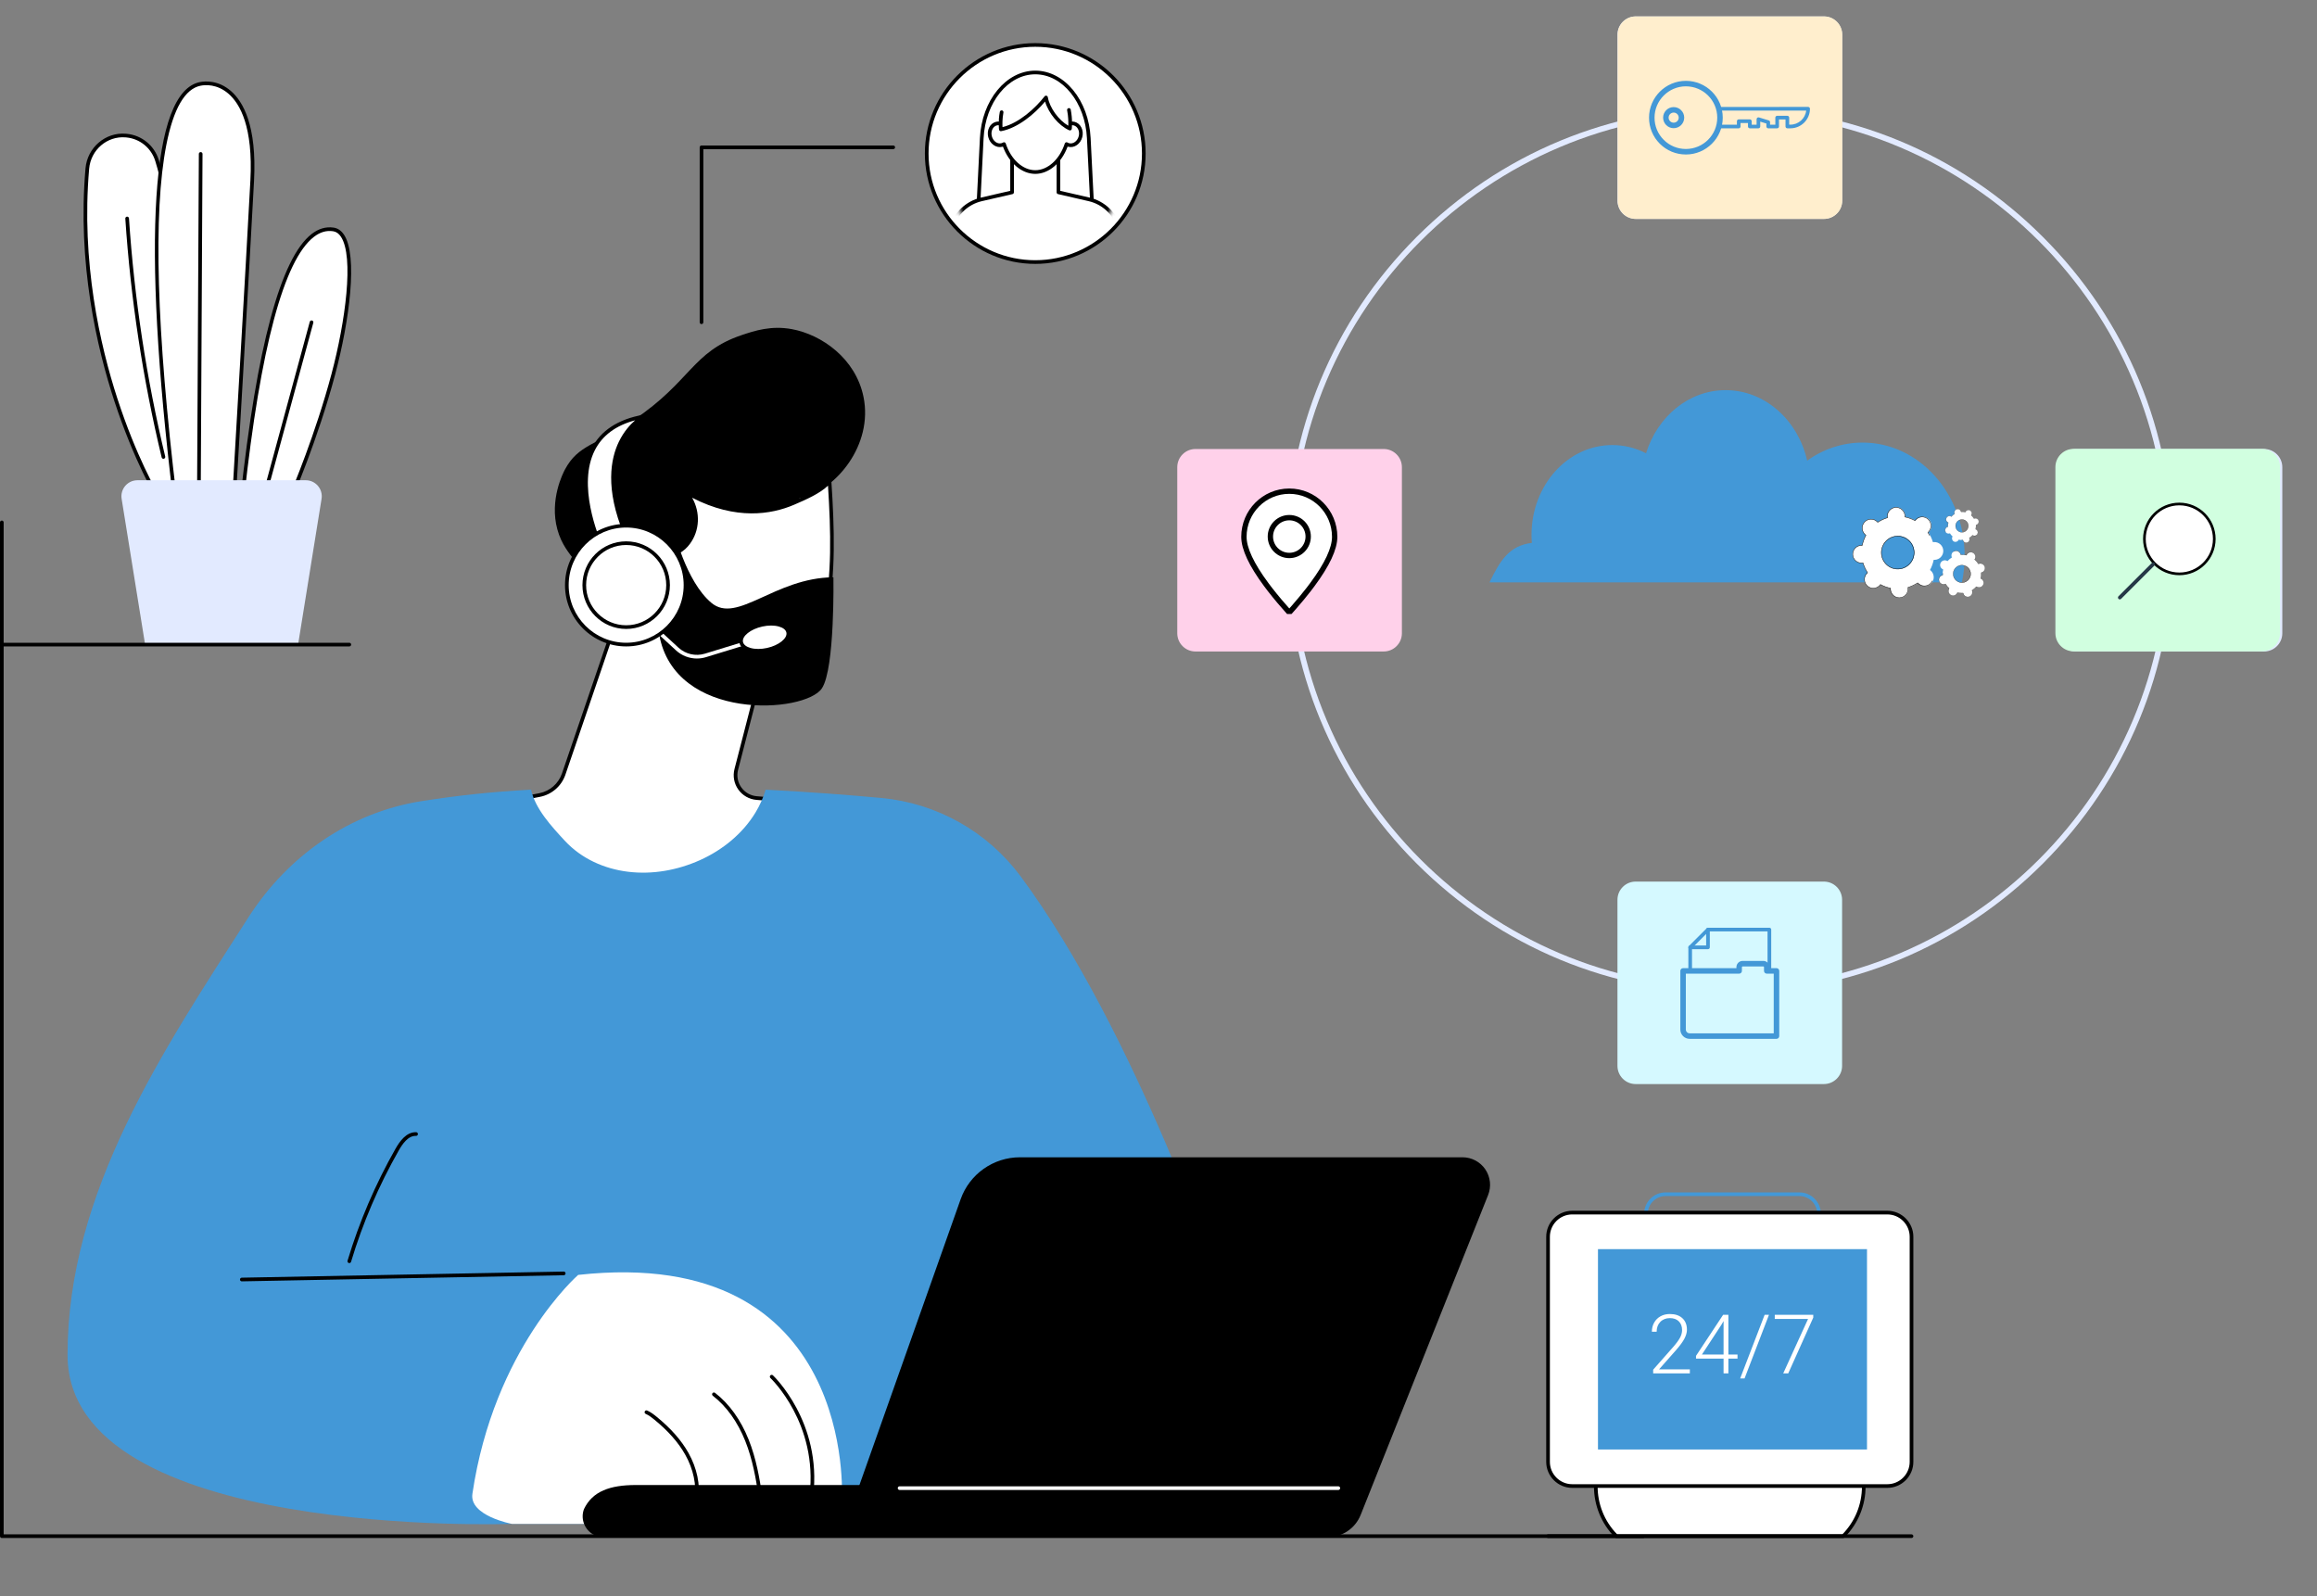 <svg width="434" height="299" viewBox="0 0 434 299" fill="none" xmlns="http://www.w3.org/2000/svg">
<rect x="0" y="0" width="434" height="299" fill="#808080" stroke="none"/>
<path d="M324.008 186.032C301.847 186.032 281.012 177.401 265.34 161.731C249.67 146.061 241.039 125.226 241.039 103.063C241.039 80.9 249.67 60.065 265.34 44.395C281.011 28.725 301.847 20.094 324.008 20.094C346.17 20.094 367.004 28.725 382.676 44.395C398.347 60.065 406.978 80.901 406.978 103.063C406.978 125.224 398.347 146.059 382.676 161.731C367.006 177.401 346.17 186.032 324.008 186.032ZM324.008 21.125C278.827 21.125 242.07 57.882 242.07 103.063C242.07 148.244 278.827 185.001 324.008 185.001C369.189 185.001 405.947 148.244 405.947 103.063C405.947 57.882 369.189 21.125 324.008 21.125Z" fill="#E2EAFF"/>
<path d="M424.087 84.1H388.836C386.95 84.1 385.422 85.629 385.422 87.514V118.613C385.422 120.499 386.95 122.027 388.836 122.027H424.087C425.972 122.027 427.501 120.499 427.501 118.613V87.514C427.501 85.629 425.972 84.1 424.087 84.1Z" fill="#E2EAFF"/>
<path d="M279 109.076C280.957 105.058 282.656 102.203 286.929 101.683C286.89 101.192 286.867 100.695 286.867 100.193C286.867 90.897 293.643 83.361 302.001 83.361C304.198 83.362 306.365 83.89 308.324 84.901C310.454 78.022 316.321 73.076 323.229 73.076C330.593 73.076 336.777 78.693 338.509 86.286C341.533 84.087 345.155 82.902 348.873 82.895C359.436 82.895 368 92.419 368 104.168C368.001 105.818 367.83 107.463 367.489 109.076H279Z" fill="#4398D7"/>
<path d="M418.197 108.397L414.347 105.947C413.831 105.637 412.834 105.62 411.791 106.419C410.811 107.171 409.232 108.355 405.317 104.899C401.402 101.446 402.221 99.624 402.993 98.659C403.11 98.512 403.929 97.128 403.138 96.059L400.874 93.326C399.01 91.235 397.331 93.413 397.231 93.537C394.467 96.988 396.61 103.286 402.314 108.316C408.019 113.348 414.526 114.684 417.592 111.499C417.701 111.386 419.522 109.324 418.195 108.399L418.197 108.397Z" fill="white"/>
<path d="M417.595 111.84C417.51 111.84 417.424 111.809 417.357 111.744C417.22 111.613 417.217 111.395 417.348 111.258C417.561 111.035 418.407 109.973 418.332 109.219C418.31 108.992 418.204 108.819 418 108.677L414.163 106.235C413.744 105.983 412.883 106.014 412.001 106.69C410.664 107.716 408.915 108.528 405.091 105.154C402.04 102.462 401.266 100.267 402.727 98.442C402.735 98.431 403.549 97.187 402.864 96.262L400.611 93.543C400.14 93.015 399.647 92.75 399.142 92.764C398.328 92.787 397.684 93.518 397.507 93.74L396.965 93.318C397.194 93.03 398.011 92.108 399.123 92.077C399.835 92.051 400.511 92.4 401.131 93.094L403.405 95.837C404.314 97.067 403.467 98.617 403.263 98.87C402.782 99.472 401.501 101.071 405.546 104.637C409.267 107.92 410.66 106.85 411.584 106.143C412.727 105.268 413.884 105.263 414.524 105.65L418.38 108.104C418.757 108.366 418.972 108.725 419.014 109.151C419.133 110.353 417.854 111.719 417.841 111.733C417.775 111.803 417.684 111.839 417.594 111.839L417.595 111.84Z" fill="#4398D7"/>
<path d="M341.632 3.076H306.381C304.495 3.076 302.967 4.605 302.967 6.49V37.589C302.967 39.475 304.495 41.003 306.381 41.003H341.632C343.517 41.003 345.046 39.475 345.046 37.589V6.49C345.046 4.605 343.517 3.076 341.632 3.076Z" fill="#E2EAFF"/>
<path d="M312.221 29.978L335.725 29.895L335.673 14.979L312.169 15.061L312.221 29.978Z" fill="white"/>
<path d="M323.952 24.377C323.891 24.377 323.83 24.361 323.776 24.328L316.16 19.804C315.997 19.707 315.944 19.497 316.04 19.334C316.137 19.17 316.347 19.117 316.511 19.214L323.95 23.634L331.326 19.214C331.49 19.116 331.7 19.169 331.796 19.332C331.894 19.494 331.841 19.706 331.678 19.802L324.126 24.327C324.072 24.359 324.011 24.375 323.95 24.375L323.952 24.377Z" fill="#4398D7"/>
<path d="M259.179 84.1H223.927C222.042 84.1 220.514 85.629 220.514 87.514V118.613C220.514 120.499 222.042 122.027 223.927 122.027H259.179C261.064 122.027 262.592 120.499 262.592 118.613V87.514C262.592 85.629 261.064 84.1 259.179 84.1Z" fill="#FFD1EA"/>
<g clip-path="url(#clip0_7454_30197)">
<path fill-rule="evenodd" clip-rule="evenodd" d="M241.5 114.723L242.394 113.716C243.408 112.554 244.321 111.452 245.132 110.404L245.802 109.52C248.6 105.75 250 102.758 250 100.547C250 95.826 246.195 92 241.5 92C236.805 92 233 95.826 233 100.547C233 102.758 234.4 105.75 237.198 109.52L237.868 110.404C239.026 111.888 240.237 113.328 241.5 114.723Z" fill="white" stroke="black" stroke-linecap="round" stroke-linejoin="round"/>
<path d="M241.499 104.042C243.455 104.042 245.04 102.456 245.04 100.5C245.04 98.544 243.455 96.959 241.499 96.959C239.543 96.959 237.957 98.544 237.957 100.5C237.957 102.456 239.543 104.042 241.499 104.042Z" fill="white" stroke="black" stroke-linecap="round" stroke-linejoin="round"/>
</g>
<path d="M423.665 84.076H388.414C386.528 84.076 385 85.605 385 87.49V118.589C385 120.475 386.528 122.003 388.414 122.003H423.665C425.55 122.003 427.079 120.475 427.079 118.589V87.49C427.079 85.605 425.55 84.076 423.665 84.076Z" fill="#D1FFE0"/>
<path d="M414.758 100.946C414.758 104.559 411.829 107.489 408.215 107.489C404.601 107.489 401.672 104.559 401.672 100.946C401.672 97.332 404.601 94.402 408.215 94.402C411.829 94.402 414.758 97.332 414.758 100.946Z" fill="white" stroke="black" stroke-width="0.5"/>
<path d="M397.062 112.269C396.975 112.269 396.886 112.235 396.819 112.168C396.685 112.034 396.685 111.816 396.819 111.682L403.083 105.426C403.217 105.292 403.435 105.292 403.569 105.426C403.703 105.56 403.703 105.778 403.569 105.912L397.305 112.168C397.238 112.235 397.151 112.268 397.062 112.268V112.269Z" fill="#253746"/>
<path d="M341.632 165.125H306.381C304.495 165.125 302.967 166.653 302.967 168.538V199.638C302.967 201.523 304.495 203.051 306.381 203.051H341.632C343.517 203.051 345.046 201.523 345.046 199.638V168.538C345.046 166.653 343.517 165.125 341.632 165.125Z" fill="#D5F9FF"/>
<path d="M331.423 182.2C331.233 182.2 331.08 182.045 331.08 181.857V174.456H320.065L316.933 177.585V181.857C316.933 182.047 316.779 182.2 316.591 182.2C316.402 182.2 316.248 182.045 316.248 181.857V177.442C316.248 177.35 316.284 177.263 316.349 177.199L319.684 173.869C319.747 173.805 319.836 173.77 319.927 173.77H331.426C331.616 173.77 331.769 173.924 331.769 174.112V181.857C331.769 182.047 331.615 182.2 331.426 182.2H331.423Z" fill="#4398D7"/>
<path d="M319.925 177.784H316.591C316.401 177.784 316.248 177.63 316.248 177.442C316.248 177.253 316.402 177.099 316.591 177.099H319.581V174.114C319.581 173.924 319.735 173.771 319.923 173.771C320.112 173.771 320.266 173.925 320.266 174.114V177.443C320.266 177.633 320.112 177.786 319.923 177.786L319.925 177.784Z" fill="#4398D7"/>
<path d="M332.756 194.579H316.487C315.528 194.579 314.746 193.799 314.746 192.84V181.857C314.746 181.572 314.977 181.341 315.262 181.341H325.251V181.15C325.251 180.507 325.774 179.983 326.419 179.983H330.284C330.927 179.983 331.452 180.507 331.452 181.15V181.341H332.757C333.042 181.341 333.273 181.572 333.273 181.857V194.065C333.273 194.35 333.042 194.581 332.757 194.581L332.756 194.579ZM315.776 182.371V192.838C315.776 193.229 316.095 193.548 316.486 193.548H332.24V182.371H330.935C330.65 182.371 330.42 182.14 330.42 181.855V181.15C330.42 181.075 330.357 181.013 330.282 181.013H326.417C326.341 181.013 326.28 181.074 326.28 181.15V181.855C326.28 182.14 326.05 182.371 325.765 182.371H315.776Z" fill="#4398D7"/>
<path d="M341.665 3.076H306.414C304.528 3.076 303 4.605 303 6.49V37.589C303 39.475 304.528 41.003 306.414 41.003H341.665C343.55 41.003 345.079 39.475 345.079 37.589V6.49C345.079 4.605 343.55 3.076 341.665 3.076Z" fill="#FFEECD"/>
<path d="M321.956 24.04C321.84 24.04 321.731 23.983 321.667 23.885C321.604 23.788 321.594 23.665 321.639 23.559C321.639 23.558 321.831 23.086 321.831 22.036C321.831 21.127 321.63 20.488 321.629 20.482C321.596 20.377 321.614 20.264 321.678 20.175C321.744 20.086 321.847 20.033 321.956 20.033L338.682 20.025C338.774 20.025 338.861 20.061 338.925 20.127C338.989 20.192 339.026 20.278 339.026 20.37C339.026 22.39 337.381 24.034 335.36 24.034H334.79C334.7 24.034 334.611 23.998 334.547 23.934C334.483 23.871 334.446 23.783 334.446 23.692V22.374H333.223V23.692C333.223 23.881 333.069 24.034 332.881 24.034H331.208C331.118 24.034 331.029 23.998 330.965 23.934C330.901 23.871 330.864 23.783 330.864 23.692V23.136L329.714 22.785V23.692C329.714 23.881 329.56 24.034 329.37 24.034H327.761C327.671 24.034 327.582 23.998 327.518 23.934C327.455 23.871 327.417 23.783 327.417 23.692V23.042H326.023V23.692C326.023 23.881 325.869 24.034 325.681 24.034L321.954 24.037L321.956 24.04ZM322.393 20.72C322.454 21.033 322.519 21.489 322.519 22.038C322.519 22.629 322.465 23.061 322.407 23.354H325.341V22.701C325.341 22.511 325.495 22.358 325.684 22.358H327.765C327.855 22.358 327.944 22.394 328.008 22.458C328.071 22.522 328.109 22.609 328.109 22.701V23.35H329.031V22.323C329.031 22.213 329.082 22.111 329.169 22.047C329.257 21.982 329.369 21.963 329.473 21.994L331.309 22.553C331.454 22.597 331.552 22.731 331.552 22.882V23.349H332.538V22.031C332.538 21.841 332.692 21.689 332.881 21.689H334.79C334.882 21.689 334.969 21.724 335.033 21.788C335.097 21.852 335.134 21.939 335.134 22.031V23.347H335.36C336.888 23.347 338.149 22.193 338.32 20.712L322.393 20.718V20.72Z" fill="#4398D7"/>
<path d="M315.777 28.935C313.937 28.935 312.205 28.22 310.903 26.92C309.599 25.618 308.883 23.888 308.883 22.046C308.883 18.244 311.979 15.146 315.785 15.142C319.593 15.142 322.689 18.235 322.689 22.038C322.689 25.841 319.591 28.937 315.785 28.937H315.776L315.777 28.935ZM315.787 16.169C312.549 16.174 309.914 18.809 309.914 22.044C309.914 23.611 310.524 25.082 311.632 26.19C312.739 27.295 314.211 27.904 315.779 27.904H315.787C319.026 27.904 321.661 25.272 321.661 22.036C321.661 18.8 319.026 16.171 315.788 16.171L315.787 16.169Z" fill="#4398D7"/>
<path d="M313.496 24.009C312.408 24.009 311.521 23.123 311.521 22.034C311.521 20.946 312.408 20.058 313.496 20.058C314.585 20.058 315.473 20.944 315.473 22.034C315.473 23.125 314.586 24.009 313.496 24.009ZM313.496 21.087C312.975 21.087 312.551 21.511 312.551 22.033C312.551 22.555 312.975 22.978 313.496 22.978C314.018 22.978 314.442 22.555 314.442 22.033C314.442 21.511 314.018 21.087 313.496 21.087Z" fill="#4398D7"/>
<path d="M116.354 113.502L105.58 144.998C104.892 147.01 103.18 148.502 101.092 148.909L96.295 149.842C96.295 149.842 108.766 176.914 129.783 172.378C150.8 167.843 146.178 149.842 146.178 149.842L141.731 149.482C139.07 149.267 137.245 146.704 137.913 144.118L142.91 124.763C142.91 124.763 122.545 108.348 116.352 113.503L116.354 113.502Z" fill="white"/>
<path d="M125.132 173.224C118.045 173.224 111.132 169.765 104.907 163.043C99.191 156.873 96.016 150.053 95.984 149.985C95.941 149.89 95.942 149.779 95.991 149.684C96.039 149.591 96.128 149.524 96.231 149.504L101.027 148.571C102.99 148.189 104.609 146.778 105.257 144.886L116.031 113.39C116.051 113.33 116.087 113.277 116.137 113.237C122.472 107.962 142.288 123.816 143.129 124.494C143.234 124.578 143.281 124.716 143.246 124.847L138.249 144.202C137.956 145.336 138.177 146.535 138.858 147.488C139.537 148.443 140.596 149.044 141.764 149.138L146.21 149.497C146.356 149.51 146.478 149.613 146.515 149.754C146.593 150.055 148.361 157.195 144.344 163.694C141.557 168.206 136.683 171.24 129.859 172.712C128.28 173.053 126.704 173.221 125.136 173.221L125.132 173.224ZM96.799 150.092C97.559 151.625 100.56 157.347 105.421 162.589C110.601 168.175 119.018 174.348 129.711 172.042C136.342 170.611 141.066 167.684 143.752 163.341C147.218 157.739 146.165 151.449 145.898 150.162L141.704 149.823C140.334 149.712 139.091 149.007 138.294 147.887C137.496 146.767 137.236 145.361 137.581 144.031L142.522 124.892C140.547 123.333 122.342 109.216 116.646 113.707L105.905 145.11C105.179 147.233 103.36 148.818 101.157 149.247L96.799 150.094V150.092Z" fill="black"/>
<path d="M161.746 74.343C163.587 83.43 156.513 91.669 150.394 93.186C150.178 93.239 149.96 93.287 149.748 93.334C149.617 93.784 149.457 94.234 149.253 94.678C146.845 99.943 139.958 102.505 134.173 101.982C132.495 103.776 130.312 106.274 127.995 109.432C120.597 119.52 115.347 114.983 107.661 104.996C106.638 103.666 105.163 101.968 104.397 99.152C102.877 93.561 105.506 88.526 105.841 87.908C108.348 83.269 111.577 83.441 118.67 78.677C129.457 71.433 129.644 65.896 138.915 62.769C141.369 61.94 144.458 60.939 148.314 61.648C153.923 62.677 160.291 67.165 161.744 74.342L161.746 74.343Z" fill="black"/>
<path d="M123.697 118.4C123.697 118.4 128.916 130.451 142.587 128.226C156.257 126 156.603 108.612 155.384 90.135C154.016 91.881 150.957 93.225 148.542 94.251C138.71 98.431 129.868 92.951 128.566 92.25C130.908 95.128 130.911 99.036 128.939 101.682C127.851 103.141 126.282 104.195 122.652 104.258C122.652 104.258 120.434 98.47 115.278 101.83C110.122 105.189 112.039 119.364 123.696 118.402L123.697 118.4Z" fill="white"/>
<path d="M139.327 128.84C128.925 128.84 124.231 120.265 123.487 118.759C118.428 119.093 114.465 116.542 112.876 111.905C111.475 107.814 112.448 103.26 115.089 101.54C116.695 100.493 118.204 100.188 119.571 100.632C121.527 101.267 122.569 103.232 122.875 103.907C126.439 103.801 127.765 102.676 128.662 101.474C130.623 98.844 130.473 95.139 128.297 92.465C128.195 92.339 128.195 92.155 128.299 92.029C128.403 91.903 128.582 91.868 128.727 91.945C128.796 91.982 128.883 92.032 128.992 92.091C137.458 96.836 144.222 95.71 148.406 93.932C150.534 93.027 153.748 91.661 155.111 89.92C155.198 89.808 155.346 89.763 155.483 89.803C155.618 89.845 155.715 89.967 155.724 90.108C156.872 107.495 156.903 126.238 142.641 128.56C141.477 128.75 140.373 128.836 139.327 128.836V128.84ZM123.697 118.057C123.832 118.057 123.957 118.138 124.011 118.264C124.063 118.383 129.294 130.041 142.532 127.887C156.012 125.693 156.168 107.817 155.094 90.965C153.605 92.399 151.122 93.53 148.677 94.569C144.516 96.338 137.895 97.486 129.648 93.228C131.21 95.989 131.085 99.379 129.215 101.888C128.243 103.192 126.704 104.533 122.658 104.603H122.652C122.51 104.603 122.382 104.516 122.331 104.383C122.322 104.36 121.369 101.94 119.356 101.289C118.196 100.914 116.886 101.192 115.465 102.12C113.074 103.678 112.222 107.881 113.526 111.689C115.029 116.081 118.822 118.462 123.667 118.063C123.677 118.063 123.686 118.063 123.695 118.063L123.697 118.057Z" fill="black"/>
<path d="M122.891 113.296C122.748 113.296 122.615 113.207 122.565 113.064C122.265 112.184 121.953 111.275 121.415 110.524C120.84 109.724 120.066 109.233 119.289 109.18C119.099 109.168 118.957 109.003 118.97 108.814C118.984 108.624 119.15 108.489 119.336 108.495C120.317 108.562 121.278 109.157 121.972 110.124C122.57 110.955 122.897 111.915 123.215 112.841C123.276 113.021 123.181 113.215 123.002 113.278C122.966 113.29 122.927 113.296 122.891 113.296Z" fill="black"/>
<path d="M126.198 99.191C126.198 99.191 128.425 108.861 133.247 112.912C138.068 116.963 145.123 108.198 156.109 108.128C156.109 108.128 156.411 125.162 153.963 128.911C150.872 133.642 126.345 135.262 123.471 118.811C123.471 118.811 126.081 110.897 122.428 104.667L126.198 99.191Z" fill="black"/>
<path d="M120.528 78.026C120.528 78.026 110.181 83.491 117.323 100.295L112.724 102.79C112.724 102.79 102.322 81.289 120.528 78.026Z" fill="white"/>
<path d="M112.722 103.134C112.687 103.134 112.652 103.13 112.616 103.117C112.528 103.088 112.453 103.024 112.412 102.94C112.188 102.477 106.977 91.526 110.813 84.001C112.518 80.654 115.765 78.529 120.464 77.687C120.634 77.657 120.794 77.754 120.849 77.913C120.905 78.072 120.835 78.249 120.685 78.329C120.66 78.343 118.153 79.704 116.533 83.047C114.383 87.486 114.764 93.404 117.636 100.16C117.706 100.323 117.639 100.512 117.483 100.596L112.884 103.092C112.833 103.12 112.777 103.134 112.721 103.134H112.722ZM118.975 78.721C115.365 79.685 112.83 81.56 111.427 84.314C108.102 90.834 112.045 100.428 112.883 102.314L116.885 100.141C113.289 91.506 114.378 85.901 115.937 82.708C116.871 80.796 118.063 79.507 118.975 78.719V78.721Z" fill="black"/>
<path d="M130.55 123.345C129.114 123.345 127.7 122.811 126.618 121.814L119.335 115.102C119.195 114.974 119.188 114.756 119.315 114.616C119.444 114.477 119.661 114.468 119.801 114.595L127.083 121.308C128.412 122.532 130.309 122.965 132.036 122.434L143.134 119.031C143.316 118.975 143.508 119.078 143.562 119.258C143.618 119.439 143.515 119.632 143.335 119.686L132.237 123.089C131.684 123.259 131.115 123.342 130.55 123.342V123.345Z" fill="white"/>
<path d="M143.749 121.706C146.179 121.174 147.919 119.692 147.635 118.398C147.351 117.103 145.152 116.485 142.722 117.017C140.292 117.55 138.552 119.031 138.836 120.326C139.12 121.62 141.319 122.238 143.749 121.706Z" fill="white"/>
<path d="M142.036 122.239C141.447 122.239 140.89 122.169 140.393 122.029C139.337 121.731 138.664 121.152 138.501 120.395C138.174 118.892 139.996 117.26 142.651 116.679C143.88 116.41 145.096 116.413 146.079 116.69C147.135 116.987 147.806 117.567 147.971 118.324C148.3 119.827 146.476 121.459 143.821 122.04C143.215 122.172 142.611 122.239 142.038 122.239H142.036ZM144.434 117.168C143.911 117.168 143.357 117.229 142.798 117.352C140.594 117.835 138.934 119.162 139.17 120.25C139.278 120.739 139.79 121.147 140.578 121.368C141.454 121.614 142.552 121.614 143.673 121.368C145.877 120.886 147.537 119.559 147.298 118.47C147.189 117.973 146.69 117.576 145.891 117.352C145.453 117.229 144.959 117.167 144.434 117.167V117.168Z" fill="black"/>
<path d="M117.289 120.733C123.427 120.733 128.404 115.748 128.404 109.599C128.404 103.45 123.427 98.465 117.289 98.465C111.15 98.465 106.174 103.45 106.174 109.599C106.174 115.748 111.15 120.733 117.289 120.733Z" fill="white"/>
<path d="M117.29 121.077C110.971 121.077 105.832 115.928 105.832 109.599C105.832 103.27 110.971 98.121 117.29 98.121C123.608 98.121 128.747 103.27 128.747 109.599C128.747 115.928 123.608 121.077 117.29 121.077ZM117.29 98.808C111.35 98.808 106.519 103.648 106.519 109.599C106.519 115.55 111.35 120.39 117.29 120.39C123.229 120.39 128.06 115.55 128.06 109.599C128.06 103.648 123.229 98.808 117.29 98.808Z" fill="black"/>
<path d="M117.289 117.459C121.623 117.459 125.135 113.94 125.135 109.599C125.135 105.258 121.623 101.739 117.289 101.739C112.956 101.739 109.443 105.258 109.443 109.599C109.443 113.94 112.956 117.459 117.289 117.459Z" fill="white"/>
<path d="M117.29 117.804C112.773 117.804 109.1 114.123 109.1 109.599C109.1 105.075 112.773 101.395 117.29 101.395C121.806 101.395 125.48 105.075 125.48 109.599C125.48 114.123 121.806 117.804 117.29 117.804ZM117.29 102.082C113.152 102.082 109.786 105.454 109.786 109.599C109.786 113.745 113.152 117.117 117.29 117.117C121.428 117.117 124.793 113.745 124.793 109.599C124.793 105.454 121.428 102.082 117.29 102.082Z" fill="black"/>
<path d="M191.19 164.159C184.971 155.761 175.47 150.423 165.065 149.463C159.139 148.917 151.709 148.336 143.422 147.912C142.966 149.404 142.329 150.848 141.5 152.211C139.099 156.163 135.336 159.206 131.144 161.095C126.95 162.986 122.254 163.841 117.671 163.287C113.183 162.745 108.912 160.834 105.81 157.492C103.281 154.768 100.247 151.475 99.47 147.903C91.951 148.328 86.027 148.951 78.969 150.057C65.5 152.167 53.903 160.323 46.545 171.801C30.497 196.84 12.652 223.277 12.652 253.772C12.652 288.444 95.885 285.432 95.885 285.432H177.035L228.925 241.344C228.925 241.344 212.774 193.311 191.189 164.157L191.19 164.159Z" fill="#4398D7"/>
<path d="M88.487 279.796C87.873 283.932 95.886 285.432 95.886 285.432H120.715L157.689 280.679C157.689 280.679 160.575 233.038 108.301 238.795C108.301 238.795 92.526 252.517 88.487 279.794V279.796Z" fill="white"/>
<path d="M130.456 281.208C130.439 281.208 130.424 281.208 130.407 281.205C130.22 281.179 130.089 281.004 130.117 280.816C130.506 278.148 129.88 275.184 128.355 272.47C127.078 270.196 125.191 268.053 122.584 265.918C122.087 265.512 121.551 265.091 120.945 264.826C120.771 264.75 120.693 264.547 120.77 264.375C120.846 264.202 121.047 264.121 121.221 264.199C121.906 264.499 122.486 264.951 123.02 265.388C125.694 267.58 127.636 269.787 128.955 272.137C130.553 274.982 131.207 278.101 130.796 280.919C130.771 281.09 130.625 281.213 130.456 281.213V281.208Z" fill="black"/>
<path d="M142.408 280.523C142.24 280.523 142.093 280.4 142.068 280.229C141.62 277.064 140.975 273.362 139.592 269.898C138.161 266.313 136.06 263.386 133.517 261.433C133.367 261.317 133.338 261.101 133.454 260.951C133.57 260.802 133.785 260.772 133.936 260.889C136.577 262.918 138.754 265.946 140.231 269.645C141.64 273.175 142.294 276.928 142.749 280.134C142.775 280.322 142.645 280.495 142.458 280.521C142.441 280.524 142.425 280.524 142.409 280.524L142.408 280.523Z" fill="black"/>
<path d="M151.982 280.523C151.968 280.523 151.955 280.523 151.941 280.52C151.753 280.498 151.619 280.327 151.641 280.138C153.256 266.611 144.399 258.193 144.308 258.111C144.17 257.981 144.162 257.763 144.291 257.625C144.421 257.486 144.637 257.48 144.777 257.608C144.869 257.693 153.978 266.349 152.323 280.219C152.302 280.394 152.153 280.521 151.982 280.521V280.523Z" fill="black"/>
<path d="M247.98 287.905H113.111C112.313 287.905 111.514 287.699 110.855 287.248C109.313 286.187 108.777 284.288 109.386 282.659C110.976 279.324 114.264 278.151 119.123 278.151H256.828L255.042 283.008C253.939 285.955 251.125 287.908 247.979 287.908L247.98 287.905Z" fill="black"/>
<path d="M248.743 287.905C251.441 287.905 253.866 286.26 254.864 283.756L278.74 223.836C279.374 222.246 279.178 220.445 278.217 219.028C277.256 217.611 275.656 216.764 273.945 216.764H191.055C186.06 216.764 181.608 219.911 179.94 224.619L157.529 287.906H248.743V287.905Z" fill="black"/>
<path d="M250.682 279.079H168.503C168.313 279.079 168.16 278.925 168.16 278.737C168.16 278.548 168.314 278.394 168.503 278.394H250.682C250.872 278.394 251.025 278.548 251.025 278.737C251.025 278.925 250.871 279.079 250.682 279.079Z" fill="white"/>
<path d="M45.294 240.003C45.107 240.003 44.954 239.853 44.951 239.666C44.948 239.476 45.099 239.321 45.288 239.316L105.588 238.171H105.594C105.781 238.171 105.933 238.321 105.937 238.508C105.94 238.698 105.789 238.854 105.6 238.858L45.3 240.003H45.294Z" fill="black"/>
<path d="M65.431 236.581C65.398 236.581 65.365 236.577 65.331 236.567C65.15 236.513 65.046 236.321 65.1 236.139C67.295 228.835 70.321 221.771 74.096 215.143C74.864 213.794 76.103 212.009 77.946 212.068C78.136 212.075 78.284 212.233 78.277 212.423C78.271 212.609 78.118 212.755 77.935 212.755C77.93 212.755 77.927 212.755 77.922 212.755C76.444 212.696 75.373 214.289 74.692 215.484C70.942 222.067 67.936 229.083 65.758 236.339C65.713 236.486 65.577 236.583 65.429 236.583L65.431 236.581Z" fill="black"/>
<path d="M307.791 288.076H0.343C0.153 288.076 0 287.922 0 287.733V97.847C0 97.657 0.154 97.504 0.343 97.504C0.531 97.504 0.685 97.659 0.685 97.847V287.389H307.789C307.979 287.389 308.132 287.543 308.132 287.732C308.132 287.92 307.978 288.074 307.789 288.074L307.791 288.076Z" fill="black"/>
<path d="M340.726 237.779H308.302C308.112 237.779 307.959 237.625 307.959 237.437V227.357C307.959 225.143 309.761 223.342 311.974 223.342H337.054C339.268 223.342 341.069 225.144 341.069 227.357V237.437C341.069 237.627 340.915 237.779 340.726 237.779ZM308.646 237.092H340.384V227.357C340.384 225.521 338.89 224.029 337.055 224.029H311.975C310.139 224.029 308.647 225.523 308.647 227.357V237.092H308.646Z" fill="#4398D7"/>
<path d="M345.248 287.733H302.769C297.619 282.583 297.619 274.234 302.769 269.084L302.898 268.955H345.119L345.248 269.084C350.398 274.234 350.398 282.583 345.248 287.733Z" fill="white"/>
<path d="M345.247 288.076H302.766C302.671 288.076 302.586 288.037 302.523 287.975C297.25 282.698 297.25 274.116 302.523 268.841L302.653 268.712C302.716 268.648 302.804 268.61 302.896 268.61H345.116C345.208 268.61 345.295 268.646 345.359 268.712L345.488 268.841C350.763 274.116 350.763 282.698 345.488 287.975C345.426 288.037 345.34 288.076 345.245 288.076H345.247ZM302.911 287.389H345.104C347.466 284.975 348.765 281.792 348.765 278.408C348.765 275.024 347.429 271.752 345.004 269.325L344.974 269.296H303.039L303.009 269.325C298.035 274.299 298.001 282.373 302.91 287.389H302.911Z" fill="black"/>
<path d="M353.512 227.125H294.503C291.998 227.125 289.967 229.156 289.967 231.662V273.807C289.967 276.313 291.998 278.344 294.503 278.344H353.512C356.018 278.344 358.049 276.313 358.049 273.807V231.662C358.049 229.156 356.018 227.125 353.512 227.125Z" fill="white"/>
<path d="M353.513 278.687H294.502C291.813 278.687 289.623 276.497 289.623 273.807V231.66C289.623 228.97 291.811 226.781 294.502 226.781H353.513C356.202 226.781 358.392 228.97 358.392 231.66V273.807C358.392 276.497 356.202 278.687 353.513 278.687ZM294.502 227.468C292.191 227.468 290.31 229.349 290.31 231.66V273.807C290.31 276.118 292.19 278 294.502 278H353.513C355.824 278 357.705 276.118 357.705 273.807V231.66C357.705 229.349 355.824 227.468 353.513 227.468H294.502Z" fill="black"/>
<path d="M358.048 288.076H289.966C289.776 288.076 289.623 287.922 289.623 287.733C289.623 287.545 289.777 287.391 289.966 287.391H358.048C358.238 287.391 358.391 287.545 358.391 287.733C358.391 287.922 358.236 288.076 358.048 288.076Z" fill="black"/>
<path d="M349.71 233.971H299.318V271.496H349.71V233.971Z" fill="#4398D7"/>
<path d="M316.528 257.243H309.657V256.55L313.417 252.286C314.039 251.568 314.471 250.975 314.712 250.508C314.954 250.04 315.074 249.586 315.074 249.143C315.074 248.45 314.87 247.902 314.463 247.497C314.057 247.092 313.496 246.89 312.783 246.89C312.069 246.89 311.448 247.127 310.993 247.598C310.538 248.07 310.311 248.684 310.311 249.438H309.414C309.414 248.819 309.554 248.257 309.831 247.75C310.11 247.242 310.507 246.845 311.021 246.555C311.537 246.265 312.122 246.122 312.781 246.122C313.786 246.122 314.571 246.385 315.136 246.913C315.701 247.441 315.983 248.159 315.983 249.069C315.983 249.581 315.824 250.142 315.505 250.749C315.186 251.356 314.625 252.115 313.821 253.024L310.763 256.483H316.527V257.245L316.528 257.243Z" fill="white"/>
<path d="M323.746 253.709H325.456V254.471H323.746V257.243H322.843V254.471H317.682V253.959L322.76 246.273H323.748V253.709H323.746ZM318.789 253.709H322.843V247.441L322.444 248.134L318.79 253.709H318.789Z" fill="white"/>
<path d="M326.776 258.185H325.955L330.535 246.273H331.348L326.776 258.185Z" fill="white"/>
<path d="M339.644 246.793L334.958 257.243H334.016L338.672 247.042H332.434V246.273H339.644V246.793Z" fill="white"/>
<path d="M29.793 93.406C29.369 93.161 13.381 65.675 16.357 31.565C16.678 27.893 19.871 25.085 23.545 25.39C23.602 25.395 23.66 25.4 23.718 25.406C26.371 25.661 28.611 27.493 29.402 30.039C31.42 36.521 34.968 53.42 35.775 93.407H29.79L29.793 93.406Z" fill="white"/>
<path d="M35.778 93.75H29.793C29.732 93.75 29.675 93.734 29.622 93.704C29.218 93.472 25.042 86.123 21.475 75.293C18.13 65.136 14.467 49.299 16.017 31.535C16.356 27.64 19.745 24.731 23.575 25.047L23.754 25.065C26.548 25.332 28.896 27.245 29.734 29.938C31.774 36.489 35.316 53.448 36.122 93.401C36.124 93.493 36.088 93.581 36.024 93.648C35.96 93.714 35.872 93.751 35.78 93.751L35.778 93.75ZM29.96 93.063H35.428C34.609 53.445 31.1 36.639 29.077 30.14C28.322 27.714 26.205 25.99 23.687 25.747L23.529 25.733C20.066 25.44 17.007 28.076 16.7 31.595C15.176 49.065 18.736 64.659 21.991 74.664C25.479 85.388 29.349 92.15 29.96 93.063Z" fill="black"/>
<path d="M30.612 85.936C30.458 85.936 30.317 85.83 30.279 85.673C26.761 71.023 24.472 55.974 23.473 40.944C23.461 40.755 23.604 40.59 23.793 40.578C23.978 40.568 24.146 40.708 24.159 40.897C25.154 55.89 27.437 70.9 30.946 85.511C30.989 85.695 30.876 85.88 30.692 85.925C30.665 85.931 30.637 85.935 30.611 85.935L30.612 85.936Z" fill="black"/>
<path d="M32.758 93.406H43.834C43.834 93.406 46.39 50.025 47.242 33.803C48.094 17.581 41.209 14.987 37.514 15.713C34.932 16.219 23.819 19.628 32.758 93.406Z" fill="white"/>
<path d="M43.835 93.75H32.759C32.584 93.75 32.439 93.621 32.418 93.448C26.534 44.895 28.32 17.167 37.448 15.376C38.401 15.19 40.873 14.978 43.255 17.046C45.528 19.017 48.124 23.531 47.585 33.822C46.742 49.858 44.202 92.993 44.177 93.426C44.166 93.607 44.017 93.75 43.835 93.75ZM33.064 93.063H43.511C43.748 89.05 46.096 49.086 46.9 33.786C47.426 23.771 44.964 19.436 42.807 17.564C40.651 15.694 38.435 15.883 37.582 16.051C34.645 16.627 32.483 20.362 31.154 27.149C28.672 39.834 29.315 62.009 33.065 93.061L33.064 93.063Z" fill="black"/>
<path d="M45.367 93.405H54.355C54.355 93.405 59.148 82.455 62.439 70.082C65.73 57.709 67.072 43.652 62.439 42.971C57.806 42.289 50.293 47.852 45.369 93.405H45.367Z" fill="white"/>
<path d="M54.354 93.75H45.367C45.269 93.75 45.177 93.708 45.111 93.636C45.046 93.564 45.015 93.466 45.026 93.37C48.095 64.974 52.585 48.307 58.372 43.83C59.671 42.823 61.056 42.422 62.488 42.632C63.273 42.747 63.931 43.199 64.441 43.974C67.047 47.932 65.48 59.983 62.77 70.171C59.511 82.427 54.717 93.433 54.669 93.544C54.614 93.669 54.491 93.75 54.354 93.75ZM45.75 93.063H54.128C54.798 91.499 59.106 81.278 62.107 69.995C64.691 60.28 66.344 48.111 63.868 44.351C63.465 43.739 62.981 43.398 62.389 43.311C61.13 43.127 59.956 43.473 58.793 44.371C53.185 48.71 48.797 65.092 45.75 93.063Z" fill="black"/>
<path d="M49.713 92.535C49.684 92.535 49.652 92.532 49.623 92.522C49.439 92.472 49.331 92.284 49.381 92.102L58.025 60.272C58.075 60.088 58.265 59.981 58.445 60.031C58.629 60.081 58.736 60.269 58.687 60.451L50.043 92.281C50.001 92.433 49.863 92.535 49.712 92.535H49.713Z" fill="black"/>
<path d="M37.257 92.896H37.255C37.065 92.896 36.913 92.741 36.914 92.551L37.247 28.826C37.247 28.637 37.401 28.485 37.59 28.485H37.592C37.782 28.485 37.934 28.641 37.933 28.831L37.599 92.555C37.599 92.744 37.445 92.896 37.257 92.896Z" fill="black"/>
<path d="M57.268 89.951H25.748C23.9 89.951 22.489 91.607 22.783 93.432L27.181 120.734H55.834L60.232 93.432C60.526 91.607 59.117 89.951 57.267 89.951H57.268Z" fill="#E2EAFF"/>
<path d="M65.43 121.077H0.343C0.153 121.077 0 120.923 0 120.734C0 120.546 0.154 120.392 0.343 120.392H65.43C65.62 120.392 65.773 120.546 65.773 120.734C65.773 120.923 65.618 121.077 65.43 121.077Z" fill="black"/>
<path d="M131.401 60.705C131.211 60.705 131.059 60.551 131.059 60.362V27.592C131.059 27.402 131.213 27.25 131.401 27.25H167.316C167.506 27.25 167.659 27.404 167.659 27.592C167.659 27.781 167.504 27.935 167.316 27.935H131.744V60.361C131.744 60.551 131.59 60.703 131.401 60.703V60.705Z" fill="black"/>
<path d="M208.292 43.13C216.232 35.19 216.232 22.316 208.292 14.376C200.352 6.436 187.479 6.436 179.539 14.376C171.599 22.316 171.599 35.19 179.539 43.13C187.479 51.069 200.352 51.069 208.292 43.13Z" fill="white"/>
<path d="M193.914 49.428C182.514 49.428 173.24 40.154 173.24 28.752C173.24 17.351 182.514 8.077 193.914 8.077C205.314 8.077 214.59 17.351 214.59 28.752C214.59 40.154 205.316 49.428 193.914 49.428ZM193.914 8.763C182.893 8.763 173.927 17.729 173.927 28.752C173.927 39.776 182.894 48.741 193.914 48.741C204.934 48.741 213.903 39.774 213.903 28.752C213.903 17.731 204.938 8.763 193.914 8.763Z" fill="black"/>
<mask id="mask0_7454_30197" style="mask-type:luminance" maskUnits="userSpaceOnUse" x="176" y="10" width="36" height="37">
<path d="M206.508 41.346C213.463 34.391 213.463 23.115 206.508 16.16C199.554 9.206 188.278 9.206 181.323 16.16C174.368 23.115 174.368 34.391 181.323 41.346C188.278 48.3 199.554 48.3 206.508 41.346Z" fill="white"/>
</mask>
<g mask="url(#mask0_7454_30197)">
<path d="M205.049 48.349H182.787C182.693 48.349 182.603 48.31 182.538 48.243C182.472 48.176 182.438 48.083 182.444 47.989L183.551 25.854C183.905 18.778 188.46 13.233 193.919 13.233C199.377 13.233 203.931 18.778 204.286 25.854L205.394 47.989C205.398 48.083 205.364 48.175 205.299 48.243C205.233 48.312 205.144 48.349 205.049 48.349ZM183.146 47.662H204.687L203.598 25.887C203.262 19.176 199.01 13.919 193.917 13.919C188.825 13.919 184.571 19.176 184.237 25.887L183.146 47.662Z" fill="black"/>
<path d="M209.629 42.677C208.857 40.006 206.698 37.964 203.99 37.34L198.26 36.021V28.785H189.575V36.021L183.845 37.34C181.137 37.964 178.979 40.006 178.206 42.677L176.02 54.225H211.814L209.628 42.677H209.629Z" fill="white"/>
<path d="M211.814 54.568H176.02C175.917 54.568 175.82 54.523 175.755 54.443C175.689 54.364 175.663 54.261 175.682 54.16L177.867 42.614C178.681 39.795 180.938 37.658 183.766 37.005L189.229 35.747V28.784C189.229 28.594 189.383 28.441 189.572 28.441H198.257C198.447 28.441 198.6 28.596 198.6 28.784V35.747L204.063 37.005C206.891 37.656 209.15 39.793 209.956 42.581C209.96 42.59 209.961 42.601 209.964 42.612L212.151 54.158C212.169 54.258 212.143 54.362 212.078 54.442C212.012 54.521 211.916 54.566 211.813 54.566L211.814 54.568ZM176.434 53.881H211.4L209.295 42.758C208.553 40.217 206.493 38.27 203.912 37.677L198.183 36.358C198.027 36.322 197.916 36.183 197.916 36.023V29.13H189.918V36.023C189.918 36.183 189.807 36.322 189.651 36.358L183.922 37.677C181.336 38.272 179.273 40.226 178.535 42.774L176.434 53.883V53.881Z" fill="black"/>
<path d="M201.191 23.151C200.875 23.073 200.554 23.102 200.259 23.216C200.006 19.198 197.265 16.473 193.918 16.473C190.572 16.473 187.831 19.198 187.578 23.216C187.281 23.102 186.96 23.073 186.646 23.151C185.706 23.384 185.168 24.471 185.443 25.579C185.719 26.686 186.703 27.395 187.642 27.161C187.793 27.124 187.933 27.061 188.063 26.983C189.031 29.952 191.288 32.224 193.92 32.224C196.552 32.224 198.809 29.952 199.777 26.983C199.907 27.061 200.045 27.124 200.198 27.161C201.137 27.395 202.123 26.686 202.397 25.579C202.672 24.471 202.134 23.384 201.195 23.151H201.191Z" fill="white"/>
<path d="M193.918 32.568C191.387 32.568 188.99 30.529 187.861 27.455C187.816 27.471 187.769 27.485 187.724 27.496C187.171 27.633 186.592 27.511 186.092 27.153C185.611 26.807 185.262 26.278 185.108 25.663C184.955 25.047 185.016 24.417 185.279 23.886C185.552 23.334 186.006 22.956 186.561 22.819C186.791 22.761 187.03 22.749 187.269 22.785C187.682 18.904 190.425 16.13 193.918 16.13C197.411 16.13 200.154 18.904 200.566 22.785C200.805 22.75 201.044 22.761 201.275 22.819C201.829 22.957 202.284 23.336 202.557 23.886C202.82 24.417 202.881 25.047 202.728 25.663C202.407 26.952 201.236 27.774 200.112 27.496C200.065 27.485 200.02 27.471 199.975 27.455C198.845 30.529 196.449 32.568 193.918 32.568ZM188.061 26.641C188.101 26.641 188.142 26.648 188.18 26.662C188.279 26.698 188.355 26.778 188.388 26.877C189.364 29.871 191.586 31.881 193.918 31.881C196.249 31.881 198.473 29.871 199.448 26.877C199.481 26.778 199.557 26.698 199.655 26.662C199.753 26.627 199.864 26.636 199.953 26.692C200.059 26.756 200.166 26.803 200.277 26.829C201.03 27.016 201.831 26.418 202.06 25.497C202.174 25.041 202.131 24.577 201.94 24.191C201.758 23.823 201.463 23.574 201.108 23.485C200.872 23.426 200.625 23.443 200.381 23.538C200.278 23.577 200.165 23.565 200.073 23.506C199.981 23.446 199.923 23.347 199.915 23.238C199.682 19.517 197.159 16.815 193.918 16.815C190.677 16.815 188.154 19.516 187.92 23.238C187.914 23.347 187.855 23.446 187.763 23.506C187.671 23.565 187.558 23.576 187.455 23.538C187.209 23.445 186.964 23.426 186.727 23.485C186.372 23.574 186.076 23.823 185.896 24.191C185.704 24.577 185.662 25.041 185.776 25.497C185.89 25.954 186.145 26.345 186.494 26.596C186.826 26.835 187.204 26.919 187.559 26.829C187.67 26.803 187.776 26.756 187.883 26.691C187.938 26.658 188 26.641 188.062 26.641H188.061Z" fill="black"/>
<path d="M187.471 24.225C190.641 23.629 193.946 20.804 195.93 18.26C196.318 20.52 198.319 23.158 200.415 24.087C200.415 24.087 201.414 15.093 193.918 15.382C186.422 15.672 187.472 24.225 187.472 24.225H187.471Z" fill="white"/>
<path d="M187.471 24.569C187.398 24.569 187.328 24.546 187.269 24.504C187.192 24.448 187.143 24.362 187.13 24.269C187.122 24.206 186.946 22.727 187.275 20.953C187.309 20.766 187.487 20.642 187.675 20.677C187.862 20.712 187.985 20.891 187.951 21.078C187.736 22.235 187.752 23.275 187.781 23.808C190.859 23.06 193.923 20.277 195.658 18.05C195.742 17.943 195.883 17.896 196.013 17.929C196.146 17.961 196.245 18.069 196.269 18.204C196.61 20.195 198.311 22.523 200.106 23.548C200.13 22.936 200.123 21.836 199.885 20.659C199.848 20.474 199.968 20.291 200.153 20.254C200.341 20.218 200.52 20.336 200.558 20.522C200.939 22.411 200.763 24.057 200.756 24.127C200.743 24.236 200.681 24.333 200.586 24.387C200.491 24.442 200.376 24.448 200.276 24.403C198.314 23.534 196.409 21.223 195.756 19.02C193.816 21.324 190.672 23.974 187.534 24.565C187.512 24.569 187.491 24.571 187.47 24.571L187.471 24.569Z" fill="black"/>
</g>
<path d="M361.772 109.242C362.394 108.563 362.348 107.509 361.669 106.888C361.619 106.842 361.565 106.8 361.511 106.762C361.84 106.157 362.072 105.514 362.204 104.856C362.271 104.861 362.338 104.863 362.407 104.86C363.326 104.82 364.039 104.041 363.998 103.122C363.958 102.203 363.181 101.491 362.261 101.532C362.193 101.535 362.126 101.543 362.06 101.554C361.87 100.911 361.584 100.291 361.203 99.718C361.254 99.674 361.303 99.628 361.35 99.577C361.971 98.899 361.925 97.845 361.247 97.224C360.568 96.603 359.514 96.65 358.893 97.328C358.847 97.379 358.805 97.432 358.766 97.487C358.161 97.157 357.519 96.927 356.861 96.794C356.866 96.728 356.869 96.66 356.866 96.592C356.825 95.672 356.048 94.96 355.129 95.001C354.21 95.042 353.497 95.82 353.537 96.739C353.54 96.808 353.548 96.874 353.559 96.941C352.915 97.131 352.296 97.418 351.722 97.799C351.678 97.749 351.632 97.699 351.582 97.653C350.903 97.031 349.85 97.079 349.228 97.757C348.607 98.436 348.653 99.49 349.331 100.111C349.382 100.157 349.435 100.199 349.489 100.237C349.16 100.842 348.929 101.485 348.796 102.143C348.729 102.138 348.662 102.136 348.593 102.139C347.674 102.179 346.961 102.958 347.002 103.877C347.042 104.796 347.819 105.508 348.739 105.467C348.807 105.464 348.874 105.456 348.94 105.445C349.13 106.089 349.416 106.708 349.797 107.282C349.746 107.326 349.697 107.371 349.65 107.422C349.029 108.101 349.075 109.154 349.753 109.776C350.432 110.396 351.486 110.35 352.107 109.671C352.153 109.62 352.195 109.567 352.234 109.513C352.839 109.842 353.481 110.072 354.139 110.205C354.134 110.272 354.131 110.339 354.134 110.407C354.175 111.327 354.952 112.039 355.871 111.998C356.79 111.957 357.503 111.179 357.463 110.26C357.46 110.191 357.452 110.124 357.441 110.058C358.084 109.868 358.704 109.581 359.278 109.2C359.322 109.251 359.368 109.3 359.418 109.346C360.097 109.967 361.15 109.92 361.772 109.242H361.772ZM357.781 105.588C356.627 106.848 354.67 106.935 353.41 105.782C352.15 104.629 352.064 102.672 353.219 101.411C354.373 100.151 356.33 100.064 357.59 101.217C358.849 102.37 358.935 104.327 357.781 105.588Z" fill="white"/>
<path d="M366.146 103.206C365.681 103.353 365.423 103.848 365.57 104.313C365.581 104.347 365.594 104.38 365.609 104.413C365.298 104.603 365.022 104.836 364.786 105.103C364.757 105.083 364.727 105.064 364.695 105.047C364.263 104.823 363.73 104.991 363.505 105.423C363.28 105.855 363.448 106.387 363.881 106.612C363.913 106.628 363.946 106.642 363.979 106.655C363.895 107 363.863 107.36 363.885 107.724C363.851 107.73 363.816 107.738 363.781 107.749C363.316 107.896 363.059 108.391 363.205 108.856C363.352 109.32 363.848 109.577 364.312 109.431C364.347 109.42 364.38 109.406 364.412 109.392C364.603 109.703 364.836 109.978 365.102 110.213C365.082 110.243 365.064 110.273 365.047 110.305C364.822 110.737 364.99 111.269 365.422 111.494C365.854 111.719 366.387 111.551 366.612 111.118C366.629 111.086 366.642 111.053 366.655 111.02C367.001 111.103 367.36 111.136 367.725 111.113C367.731 111.148 367.739 111.182 367.75 111.217C367.897 111.682 368.392 111.939 368.857 111.792C369.321 111.646 369.579 111.15 369.433 110.686C369.422 110.651 369.408 110.618 369.394 110.586C369.705 110.396 369.981 110.162 370.216 109.896C370.245 109.916 370.276 109.935 370.308 109.952C370.74 110.176 371.273 110.008 371.498 109.576C371.722 109.144 371.554 108.612 371.122 108.387C371.09 108.37 371.057 108.356 371.024 108.344C371.107 107.999 371.14 107.639 371.117 107.275C371.152 107.268 371.187 107.26 371.222 107.249C371.686 107.103 371.944 106.607 371.797 106.143C371.651 105.679 371.155 105.421 370.691 105.568C370.656 105.579 370.623 105.592 370.591 105.607C370.4 105.296 370.167 105.02 369.9 104.785C369.92 104.756 369.939 104.726 369.956 104.694C370.181 104.262 370.013 103.729 369.581 103.505C369.148 103.28 368.616 103.448 368.391 103.88C368.374 103.913 368.36 103.945 368.348 103.979C368.002 103.895 367.642 103.863 367.278 103.886C367.271 103.851 367.263 103.816 367.253 103.782C367.106 103.317 366.61 103.06 366.146 103.206L366.146 103.206ZM367.008 105.938C367.871 105.666 368.792 106.144 369.064 107.006C369.336 107.868 368.857 108.788 367.994 109.061C367.132 109.333 366.211 108.855 365.939 107.993C365.667 107.13 366.145 106.211 367.008 105.938Z" fill="white"/>
<path d="M364.357 99.492C364.465 99.832 364.827 100.021 365.167 99.914C365.193 99.906 365.217 99.896 365.24 99.885C365.38 100.113 365.551 100.315 365.746 100.487C365.731 100.508 365.717 100.531 365.705 100.554C365.541 100.87 365.664 101.26 365.98 101.425C366.296 101.59 366.686 101.467 366.85 101.15C366.862 101.127 366.873 101.103 366.882 101.078C367.134 101.139 367.398 101.163 367.664 101.147C367.669 101.172 367.675 101.197 367.683 101.223C367.79 101.563 368.153 101.752 368.493 101.644C368.833 101.537 369.021 101.174 368.914 100.834C368.906 100.809 368.896 100.785 368.885 100.761C369.113 100.622 369.315 100.451 369.487 100.256C369.508 100.27 369.53 100.284 369.554 100.297C369.87 100.461 370.26 100.338 370.424 100.022C370.589 99.706 370.466 99.315 370.149 99.151C370.126 99.139 370.102 99.128 370.077 99.119C370.138 98.866 370.162 98.603 370.145 98.336C370.171 98.331 370.196 98.326 370.222 98.318C370.562 98.21 370.75 97.847 370.643 97.507C370.535 97.167 370.173 96.979 369.833 97.086C369.808 97.094 369.783 97.104 369.76 97.114C369.62 96.887 369.45 96.685 369.254 96.512C369.269 96.491 369.283 96.469 369.295 96.445C369.46 96.129 369.337 95.739 369.02 95.574C368.704 95.41 368.314 95.533 368.15 95.849C368.138 95.873 368.127 95.897 368.118 95.921C367.866 95.86 367.602 95.836 367.336 95.853C367.331 95.827 367.325 95.802 367.317 95.776C367.21 95.436 366.847 95.248 366.507 95.355C366.167 95.462 365.979 95.825 366.086 96.165C366.094 96.19 366.104 96.215 366.115 96.238C365.887 96.378 365.685 96.549 365.513 96.744C365.492 96.729 365.47 96.715 365.446 96.703C365.13 96.538 364.74 96.661 364.576 96.978C364.411 97.294 364.535 97.684 364.851 97.849C364.874 97.861 364.898 97.871 364.923 97.88C364.862 98.133 364.838 98.397 364.855 98.663C364.829 98.668 364.804 98.674 364.779 98.682C364.439 98.789 364.25 99.152 364.358 99.492L364.357 99.492ZM366.357 98.861C366.158 98.229 366.508 97.555 367.139 97.356C367.77 97.157 368.443 97.507 368.643 98.139C368.842 98.77 368.492 99.444 367.861 99.643C367.23 99.843 366.557 99.492 366.357 98.861Z" fill="white"/>
<path d="M355.756 111.999C355.332 111.999 354.93 111.842 354.615 111.553C354.282 111.246 354.088 110.828 354.068 110.375C354.066 110.322 354.067 110.266 354.07 110.205C353.431 110.072 352.815 109.847 352.239 109.537C352.202 109.586 352.167 109.629 352.132 109.668C351.826 110.003 351.41 110.199 350.958 110.219C350.506 110.239 350.074 110.081 349.741 109.775C349.053 109.142 349.006 108.065 349.637 107.374C349.672 107.335 349.712 107.296 349.758 107.255C349.399 106.706 349.122 106.11 348.934 105.482C348.873 105.491 348.818 105.496 348.766 105.499C348.315 105.518 347.882 105.361 347.549 105.055C347.216 104.748 347.021 104.33 347.002 103.876C346.961 102.94 347.686 102.145 348.618 102.103C348.67 102.101 348.726 102.101 348.787 102.105C348.92 101.463 349.144 100.844 349.454 100.265C349.404 100.228 349.361 100.193 349.323 100.158C348.635 99.525 348.588 98.448 349.218 97.757C349.524 97.422 349.94 97.226 350.392 97.206C350.844 97.186 351.276 97.344 351.609 97.65C351.648 97.686 351.686 97.725 351.727 97.772C352.274 97.411 352.868 97.132 353.494 96.943C353.485 96.882 353.479 96.827 353.477 96.775C353.436 95.838 354.161 95.043 355.093 95.001C355.544 94.981 355.977 95.139 356.31 95.445C356.643 95.752 356.838 96.17 356.857 96.624C356.859 96.676 356.859 96.732 356.855 96.793C357.495 96.926 358.11 97.151 358.687 97.462C358.723 97.412 358.758 97.369 358.794 97.33C359.099 96.995 359.516 96.799 359.967 96.779C360.418 96.759 360.851 96.917 361.184 97.224C361.872 97.856 361.919 98.933 361.288 99.624C361.253 99.663 361.213 99.703 361.167 99.743C361.28 99.916 361.386 100.095 361.482 100.277C361.493 100.297 361.486 100.322 361.465 100.333C361.445 100.344 361.42 100.336 361.409 100.316C361.308 100.126 361.197 99.938 361.078 99.759C361.067 99.741 361.07 99.718 361.086 99.704C361.141 99.657 361.187 99.612 361.227 99.568C361.826 98.911 361.782 97.886 361.128 97.285C360.811 96.993 360.4 96.843 359.971 96.863C359.541 96.882 359.145 97.068 358.855 97.386C358.814 97.43 358.775 97.479 358.732 97.54C358.72 97.557 358.697 97.562 358.679 97.552C358.09 97.231 357.459 97 356.803 96.868C356.782 96.864 356.768 96.845 356.769 96.824C356.775 96.751 356.776 96.687 356.774 96.627C356.755 96.196 356.57 95.798 356.253 95.507C355.937 95.216 355.526 95.066 355.097 95.085C354.21 95.124 353.521 95.881 353.56 96.771C353.562 96.83 353.569 96.894 353.581 96.967C353.585 96.987 353.572 97.007 353.552 97.013C352.91 97.204 352.301 97.49 351.743 97.862C351.725 97.874 351.702 97.871 351.688 97.855C351.64 97.798 351.597 97.753 351.553 97.713C351.236 97.421 350.826 97.271 350.396 97.29C349.967 97.309 349.571 97.495 349.28 97.814C348.681 98.471 348.725 99.495 349.379 100.097C349.423 100.137 349.473 100.177 349.532 100.22C349.549 100.232 349.555 100.255 349.545 100.274C349.224 100.865 348.995 101.499 348.862 102.159C348.858 102.179 348.839 102.193 348.818 102.192C348.745 102.187 348.681 102.185 348.622 102.188C347.736 102.228 347.046 102.984 347.085 103.874C347.104 104.305 347.288 104.703 347.605 104.995C347.922 105.287 348.333 105.436 348.762 105.417C348.821 105.415 348.885 105.408 348.957 105.396C348.977 105.392 348.997 105.405 349.003 105.425C349.193 106.069 349.476 106.681 349.847 107.241C349.859 107.259 349.856 107.282 349.84 107.296C349.784 107.344 349.738 107.388 349.698 107.432C349.099 108.089 349.144 109.114 349.798 109.715C350.114 110.006 350.524 110.157 350.955 110.137C351.384 110.118 351.78 109.932 352.071 109.614C352.111 109.57 352.151 109.52 352.193 109.46C352.205 109.443 352.228 109.437 352.247 109.447C352.836 109.769 353.467 109.999 354.123 110.132C354.144 110.136 354.158 110.155 354.156 110.176C354.151 110.248 354.149 110.313 354.151 110.373C354.17 110.804 354.355 111.202 354.672 111.493C354.989 111.784 355.399 111.935 355.829 111.915C356.715 111.875 357.405 111.119 357.366 110.229C357.363 110.17 357.356 110.106 357.344 110.033C357.341 110.012 357.353 109.992 357.373 109.987C358.015 109.796 358.624 109.51 359.183 109.138C359.2 109.126 359.223 109.129 359.237 109.145C359.285 109.201 359.329 109.247 359.372 109.287C359.689 109.578 360.1 109.729 360.529 109.709C360.959 109.69 361.355 109.504 361.645 109.186C361.759 109.062 361.851 108.922 361.92 108.771C361.93 108.75 361.955 108.741 361.976 108.75C361.997 108.76 362.006 108.785 361.996 108.806C361.923 108.965 361.826 109.111 361.707 109.242C361.402 109.577 360.985 109.773 360.533 109.793C360.082 109.813 359.65 109.655 359.317 109.349C359.278 109.313 359.239 109.274 359.198 109.227C358.652 109.588 358.058 109.867 357.432 110.056C357.441 110.117 357.446 110.172 357.449 110.225C357.49 111.161 356.764 111.956 355.833 111.998C355.807 111.999 355.781 112 355.756 112V111.999ZM355.457 106.619C354.679 106.619 353.941 106.331 353.364 105.801C352.101 104.639 352.015 102.662 353.172 101.392C353.732 100.777 354.498 100.418 355.327 100.381C356.156 100.344 356.949 100.634 357.561 101.196C358.824 102.358 358.91 104.335 357.753 105.605C357.192 106.22 356.427 106.579 355.598 106.616C355.551 106.618 355.503 106.619 355.457 106.619ZM355.468 100.462C355.422 100.462 355.376 100.463 355.33 100.465C354.523 100.501 353.779 100.85 353.233 101.449C352.107 102.684 352.191 104.609 353.42 105.739C354.015 106.287 354.787 106.568 355.594 106.532C356.401 106.496 357.146 106.147 357.692 105.548C358.818 104.313 358.734 102.388 357.505 101.258C356.943 100.742 356.224 100.462 355.468 100.462Z" fill="black"/>
<path d="M369.604 103.518C369.8 103.631 369.944 103.81 370.013 104.026C370.086 104.256 370.065 104.499 369.954 104.712C369.941 104.737 369.926 104.763 369.908 104.79C370.168 105.021 370.393 105.288 370.577 105.584C370.607 105.571 370.634 105.561 370.661 105.553C370.891 105.48 371.135 105.502 371.349 105.613C371.563 105.724 371.721 105.912 371.793 106.141C371.944 106.615 371.68 107.121 371.206 107.27C371.18 107.278 371.151 107.285 371.119 107.292C371.139 107.64 371.109 107.987 371.03 108.325C371.06 108.337 371.087 108.349 371.112 108.362C371.326 108.473 371.484 108.661 371.557 108.89C371.629 109.119 371.608 109.363 371.497 109.576C371.268 110.016 370.723 110.188 370.282 109.958C370.257 109.945 370.231 109.93 370.204 109.912C369.973 110.171 369.705 110.395 369.409 110.578C369.422 110.608 369.433 110.636 369.441 110.662C369.591 111.135 369.328 111.642 368.854 111.791C368.624 111.863 368.38 111.841 368.166 111.73C367.952 111.619 367.794 111.431 367.721 111.202C367.713 111.175 367.705 111.147 367.699 111.115C367.351 111.134 367.003 111.104 366.664 111.024C366.652 111.054 366.639 111.081 366.627 111.106C366.398 111.546 365.852 111.717 365.411 111.487C365.197 111.377 365.039 111.189 364.966 110.959C364.894 110.73 364.914 110.486 365.026 110.273C365.038 110.249 365.053 110.223 365.071 110.196C364.811 109.965 364.586 109.697 364.402 109.401C364.372 109.414 364.345 109.425 364.318 109.433C364.088 109.505 363.844 109.484 363.63 109.373C363.417 109.262 363.258 109.074 363.186 108.844C363.036 108.371 363.299 107.865 363.773 107.716C363.8 107.707 363.829 107.7 363.861 107.694C363.854 107.585 363.853 107.474 363.856 107.365C363.857 107.353 363.867 107.343 363.879 107.344C363.891 107.344 363.901 107.355 363.9 107.367C363.897 107.481 363.899 107.596 363.906 107.71C363.906 107.722 363.899 107.731 363.888 107.733C363.85 107.74 363.817 107.748 363.787 107.758C363.336 107.9 363.085 108.381 363.228 108.831C363.297 109.049 363.447 109.228 363.651 109.333C363.854 109.439 364.086 109.46 364.305 109.391C364.335 109.382 364.366 109.37 364.402 109.353C364.412 109.349 364.424 109.352 364.43 109.362C364.617 109.666 364.847 109.94 365.115 110.176C365.124 110.183 365.125 110.196 365.119 110.205C365.097 110.237 365.079 110.266 365.065 110.294C364.959 110.496 364.939 110.728 365.009 110.946C365.078 111.164 365.228 111.343 365.431 111.448C365.851 111.666 366.37 111.504 366.588 111.085C366.602 111.057 366.616 111.026 366.629 110.99C366.633 110.979 366.644 110.973 366.655 110.976C367.002 111.06 367.359 111.091 367.716 111.069C367.727 111.069 367.737 111.076 367.739 111.087C367.746 111.126 367.754 111.158 367.764 111.188C367.833 111.407 367.983 111.585 368.186 111.691C368.39 111.796 368.622 111.817 368.84 111.748C369.291 111.607 369.542 111.125 369.399 110.675C369.389 110.645 369.377 110.613 369.361 110.578C369.356 110.568 369.36 110.556 369.369 110.55C369.674 110.364 369.948 110.135 370.184 109.868C370.191 109.859 370.203 109.858 370.213 109.864C370.245 109.886 370.274 109.904 370.302 109.918C370.722 110.136 371.241 109.974 371.458 109.555C371.564 109.352 371.584 109.121 371.515 108.902C371.446 108.684 371.295 108.506 371.092 108.4C371.064 108.386 371.033 108.372 370.997 108.358C370.986 108.354 370.98 108.343 370.983 108.332C371.066 107.986 371.097 107.63 371.074 107.275C371.073 107.263 371.081 107.254 371.092 107.251C371.13 107.244 371.163 107.236 371.193 107.227C371.644 107.085 371.894 106.604 371.752 106.154C371.682 105.936 371.533 105.757 371.329 105.652C371.125 105.546 370.893 105.526 370.675 105.594C370.645 105.603 370.613 105.616 370.578 105.632C370.567 105.636 370.555 105.633 370.549 105.623C370.363 105.319 370.132 105.045 369.864 104.809C369.856 104.802 369.854 104.789 369.861 104.78C369.882 104.748 369.9 104.719 369.915 104.691C370.02 104.489 370.04 104.257 369.971 104.038C369.902 103.821 369.752 103.642 369.548 103.537C369.128 103.318 368.61 103.481 368.392 103.9C368.377 103.928 368.364 103.959 368.35 103.995C368.346 104.006 368.335 104.012 368.324 104.009C367.977 103.925 367.621 103.894 367.264 103.916C367.253 103.916 367.243 103.909 367.241 103.898C367.234 103.859 367.226 103.826 367.216 103.796C367.147 103.579 366.997 103.4 366.793 103.295C366.59 103.189 366.358 103.168 366.139 103.237C366.054 103.264 365.975 103.303 365.902 103.354C365.892 103.361 365.879 103.359 365.871 103.348C365.864 103.339 365.867 103.325 365.877 103.318C365.952 103.264 366.036 103.223 366.126 103.195C366.355 103.122 366.6 103.144 366.813 103.255C367.027 103.366 367.185 103.554 367.258 103.783C367.266 103.81 367.274 103.838 367.28 103.87C367.628 103.851 367.976 103.881 368.316 103.962C368.328 103.931 368.34 103.904 368.352 103.88C368.581 103.44 369.127 103.268 369.568 103.498C369.581 103.504 369.592 103.511 369.604 103.517L369.604 103.518ZM368.318 106.064C368.677 106.271 368.942 106.6 369.068 106.997C369.344 107.867 368.861 108.796 367.99 109.07C367.568 109.202 367.12 109.163 366.727 108.959C366.334 108.755 366.044 108.41 365.911 107.989C365.635 107.12 366.119 106.19 366.989 105.917C367.411 105.784 367.859 105.824 368.252 106.028C368.274 106.039 368.297 106.052 368.318 106.064ZM366.683 108.884C366.704 108.896 366.726 108.908 366.748 108.919C367.13 109.118 367.566 109.156 367.977 109.028C368.824 108.761 369.295 107.857 369.026 107.011C368.896 106.601 368.614 106.266 368.232 106.067C367.849 105.868 367.413 105.83 367.003 105.959C366.155 106.225 365.685 107.13 365.953 107.976C366.076 108.362 366.334 108.682 366.683 108.884Z" fill="black"/>
<path d="M364.585 96.96C364.668 96.817 364.799 96.712 364.958 96.661C365.126 96.608 365.304 96.623 365.46 96.704C365.478 96.714 365.497 96.725 365.516 96.738C365.686 96.547 365.881 96.383 366.098 96.248C366.089 96.226 366.081 96.206 366.075 96.187C366.022 96.019 366.038 95.84 366.119 95.683C366.201 95.526 366.338 95.411 366.506 95.358C366.852 95.248 367.223 95.441 367.332 95.788C367.338 95.807 367.344 95.828 367.348 95.852C367.603 95.837 367.857 95.859 368.104 95.917C368.113 95.894 368.122 95.874 368.132 95.856C368.213 95.7 368.35 95.584 368.518 95.531C368.686 95.478 368.864 95.493 369.02 95.574C369.343 95.742 369.468 96.141 369.3 96.465C369.291 96.483 369.28 96.501 369.266 96.521C369.456 96.691 369.62 96.886 369.754 97.103C369.776 97.094 369.796 97.086 369.815 97.08C370.162 96.97 370.533 97.163 370.641 97.51C370.694 97.678 370.679 97.857 370.597 98.013C370.516 98.17 370.379 98.285 370.211 98.339C370.191 98.345 370.17 98.35 370.147 98.355C370.161 98.61 370.139 98.865 370.08 99.113C370.102 99.122 370.122 99.131 370.14 99.14C370.462 99.308 370.588 99.707 370.42 100.03C370.338 100.186 370.201 100.302 370.033 100.355C369.865 100.409 369.687 100.393 369.531 100.312C369.513 100.303 369.494 100.292 369.474 100.279C369.305 100.469 369.109 100.634 368.892 100.768C368.902 100.79 368.909 100.81 368.916 100.83C368.968 100.998 368.953 101.177 368.871 101.333C368.79 101.49 368.653 101.606 368.485 101.659C368.138 101.769 367.767 101.576 367.659 101.229C367.652 101.209 367.647 101.188 367.642 101.165C367.562 101.17 367.482 101.171 367.402 101.168C367.393 101.168 367.386 101.16 367.386 101.151C367.387 101.142 367.394 101.135 367.403 101.136C367.486 101.138 367.571 101.137 367.655 101.132C367.663 101.131 367.67 101.137 367.671 101.145C367.677 101.173 367.682 101.197 367.689 101.219C367.793 101.549 368.146 101.732 368.475 101.628C368.635 101.577 368.765 101.467 368.843 101.319C368.92 101.17 368.935 101 368.885 100.84C368.878 100.818 368.869 100.795 368.857 100.769C368.854 100.761 368.857 100.752 368.863 100.748C369.086 100.611 369.287 100.442 369.459 100.246C369.465 100.24 369.474 100.239 369.481 100.244C369.504 100.26 369.525 100.273 369.546 100.283C369.694 100.36 369.864 100.375 370.023 100.324C370.183 100.274 370.314 100.164 370.391 100.015C370.551 99.708 370.431 99.328 370.125 99.169C370.105 99.158 370.082 99.148 370.055 99.138C370.047 99.135 370.043 99.127 370.045 99.119C370.106 98.865 370.129 98.604 370.113 98.343C370.113 98.335 370.119 98.327 370.127 98.326C370.155 98.32 370.178 98.315 370.201 98.308C370.36 98.257 370.491 98.147 370.568 97.998C370.646 97.849 370.661 97.679 370.61 97.519C370.507 97.189 370.154 97.006 369.825 97.111C369.803 97.118 369.779 97.127 369.754 97.139C369.746 97.142 369.737 97.139 369.733 97.132C369.597 96.909 369.429 96.709 369.234 96.536C369.228 96.531 369.227 96.522 369.231 96.515C369.247 96.491 369.26 96.47 369.271 96.45C369.43 96.142 369.311 95.762 369.005 95.603C368.857 95.526 368.687 95.511 368.527 95.562C368.367 95.612 368.237 95.722 368.16 95.871C368.149 95.892 368.139 95.915 368.129 95.941C368.126 95.949 368.118 95.953 368.11 95.951C367.857 95.89 367.596 95.868 367.335 95.885C367.327 95.885 367.32 95.879 367.319 95.871C367.313 95.843 367.308 95.819 367.301 95.797C367.197 95.467 366.845 95.284 366.515 95.388C366.355 95.439 366.225 95.549 366.148 95.698C366.07 95.847 366.055 96.017 366.105 96.177C366.112 96.199 366.121 96.222 366.133 96.248C366.136 96.255 366.134 96.264 366.127 96.268C365.904 96.405 365.703 96.574 365.531 96.77C365.525 96.776 365.516 96.777 365.509 96.773C365.486 96.757 365.465 96.744 365.444 96.733C365.296 96.656 365.126 96.641 364.967 96.692C364.807 96.743 364.677 96.852 364.599 97.001C364.439 97.309 364.559 97.688 364.865 97.848C364.886 97.858 364.908 97.868 364.935 97.878C364.943 97.881 364.947 97.889 364.945 97.897C364.884 98.151 364.861 98.412 364.877 98.673C364.877 98.682 364.872 98.689 364.863 98.69C364.836 98.696 364.811 98.702 364.789 98.709C364.63 98.759 364.499 98.869 364.422 99.018C364.345 99.167 364.33 99.337 364.38 99.497C364.399 99.559 364.428 99.617 364.465 99.67C364.471 99.677 364.469 99.688 364.462 99.693C364.454 99.698 364.444 99.696 364.439 99.689C364.4 99.634 364.369 99.572 364.349 99.507C364.296 99.338 364.312 99.16 364.393 99.003C364.475 98.847 364.612 98.731 364.78 98.678C364.799 98.672 364.82 98.666 364.844 98.661C364.829 98.407 364.852 98.152 364.91 97.904C364.888 97.895 364.868 97.886 364.85 97.877C364.528 97.709 364.403 97.31 364.571 96.987C364.575 96.978 364.58 96.969 364.585 96.96L364.585 96.96ZM366.449 97.902C366.601 97.639 366.842 97.445 367.133 97.353C367.769 97.151 368.45 97.505 368.65 98.142C368.747 98.451 368.718 98.779 368.568 99.066C368.419 99.354 368.167 99.566 367.859 99.664C367.222 99.866 366.542 99.512 366.342 98.875C366.245 98.566 366.273 98.237 366.423 97.95C366.431 97.934 366.44 97.918 366.449 97.902ZM368.514 99.099C368.523 99.083 368.531 99.067 368.54 99.052C368.685 98.772 368.713 98.452 368.619 98.152C368.424 97.532 367.762 97.187 367.142 97.384C366.842 97.479 366.597 97.685 366.452 97.965C366.306 98.245 366.278 98.564 366.372 98.865C366.567 99.485 367.229 99.83 367.849 99.633C368.132 99.543 368.366 99.354 368.514 99.099Z" fill="black"/>
<defs>
<clipPath id="clip0_7454_30197">
<rect width="27" height="27" fill="white" transform="translate(228 88)"/>
</clipPath>
</defs>
</svg>
